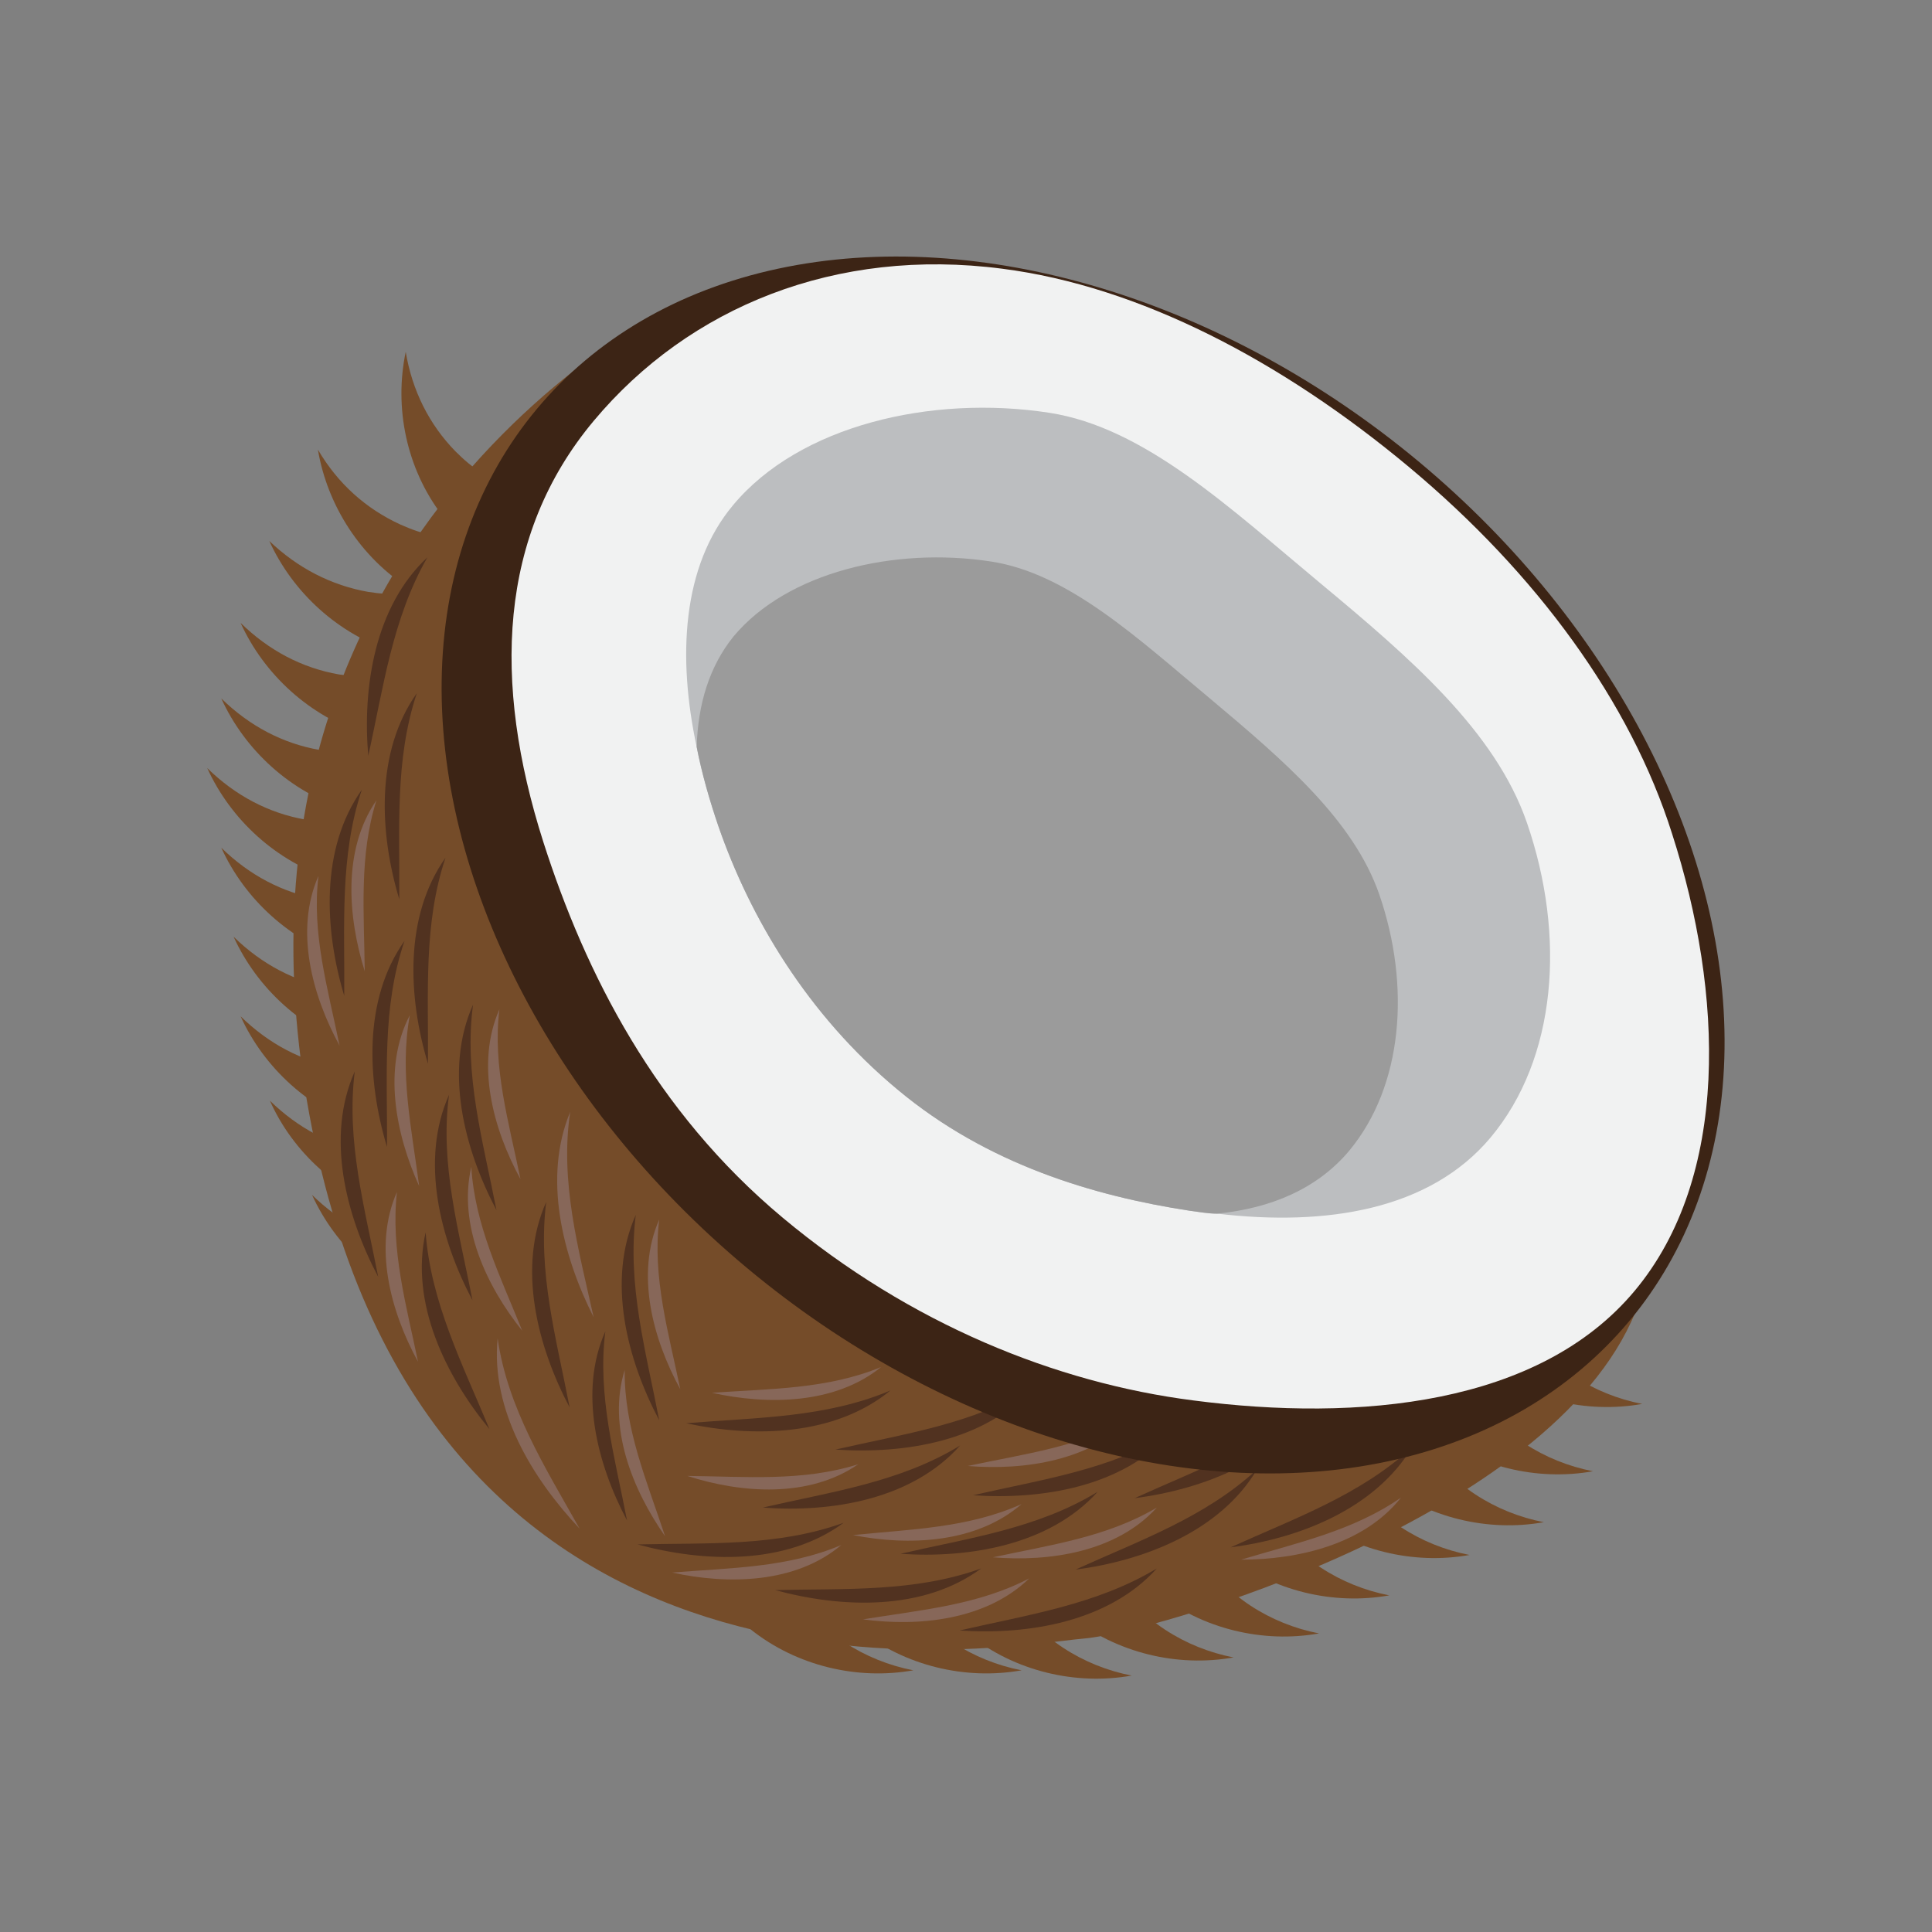 <?xml version="1.0" encoding="UTF-8"?> <svg xmlns="http://www.w3.org/2000/svg" xmlns:xlink="http://www.w3.org/1999/xlink" version="1.1" x="0px" y="0px" viewBox="0 0 33 33" style="enable-background:new 0 0 33 33;" xml:space="preserve"><rect x="0" y="0" width="33" height="33" fill="#808080" stroke="none"/> <style type="text/css"> .st0{display:none;opacity:0.4;} .st1{display:inline;fill:#FFF200;} .st2{fill:#27AAE1;} .st3{fill:#8DD1FF;} .st4{opacity:0.34;fill:#8B5E3C;} .st5{fill:#FFC373;} .st6{opacity:0.39;fill:#FFFFFF;} .st7{fill:#8B5E3C;} .st8{fill:#83532F;} .st9{fill:#A26A3A;} .st10{fill:#3B3000;} .st11{fill:#B2805B;} .st12{fill:#BE1E2D;} .st13{fill:none;} .st14{fill:none;stroke:#D85555;stroke-width:3;stroke-miterlimit:10;} .st15{fill:#E09E65;} .st16{fill:#B16F3D;} .st17{fill:none;stroke:#231F20;stroke-width:1.295;stroke-linejoin:round;stroke-miterlimit:10;} .st18{fill:#C98755;} .st19{fill:#B24646;} .st20{fill:#E8BAD4;} .st21{fill:none;stroke:#231F20;stroke-width:1.327;stroke-linejoin:round;stroke-miterlimit:10;} .st22{fill:#F47AA0;} .st23{fill:#FFEADC;} .st24{fill:#FCD6E8;} .st25{opacity:0.1;fill:#EC008C;} .st26{fill:#BA8443;} .st27{fill:#F7DBA4;} .st28{fill:#F9D9A5;} .st29{fill:#F4CF8E;} .st30{fill:#EAA96F;} .st31{opacity:0.63;fill:#EFBA8E;} .st32{fill:#773834;} .st33{opacity:0.13;fill:#773834;} .st34{fill:#BC7F3E;} .st35{opacity:0.47;fill:#A56832;} .st36{fill:#BFD848;} .st37{fill:#E3F277;} .st38{opacity:0.25;fill:#97A534;} .st39{fill:#8DEAFF;} .st40{fill:#7ACBD3;} .st41{fill:#FFFFFF;} .st42{fill:#BCBEC0;} .st43{fill:#D1D3D4;} .st44{fill:#FFB14A;} .st45{fill:#FFC165;} .st46{fill:#B6F5FF;} .st47{fill:#CFFAFF;} .st48{fill:#FFB133;} .st49{fill:#A8A8A8;} .st50{fill:#939598;} .st51{fill:#C97A32;} .st52{fill:#E28F2B;} .st53{fill:#AF6720;} .st54{fill:#8E5420;} .st55{fill:#E5891C;} .st56{fill:#EDA04C;} .st57{fill:#F49F42;} .st58{fill:#C97E2D;} .st59{fill:#F7C27C;} .st60{fill:#EAB260;} .st61{fill:#D39A4F;} .st62{fill:#4C2002;} .st63{fill:#5B2E10;} .st64{fill:#431C02;} .st65{fill:#50280E;} .st66{fill:#CE8041;} .st67{fill:#FDAA4E;} .st68{fill:#FFCB97;} .st69{fill:#D69136;} .st70{fill:#D17828;} .st71{fill:#D1443D;} .st72{fill:#FFDEDE;} .st73{fill:none;stroke:#BE1E2D;stroke-width:0.25;stroke-miterlimit:10;} .st74{opacity:0.12;fill:#FFFFFF;} .st75{fill:#B77930;} .st76{fill:#AD1212;} .st77{opacity:0.08;} .st78{fill:#FFF200;} .st79{fill:#754C29;} .st80{fill:#39B54A;} .st81{fill:#009444;} .st82{fill:#DDC55E;} .st83{fill:#FFE36E;} .st84{fill:#FFED9F;} .st85{fill:#E5B765;} .st86{fill:#FFDD92;} .st87{fill:#59371E;} .st88{fill:#845C3E;} .st89{fill:#FE608B;} .st90{opacity:0.49;fill:#FE477F;} .st91{opacity:0.11;} .st92{fill:#3F383A;} .st93{opacity:0.17;} .st94{fill:#FF9B50;} .st95{fill:#C17744;} .st96{fill:#8FB239;} .st97{opacity:0.38;fill:#FFF200;} .st98{fill:#A1C441;} .st99{fill:#49B74E;} .st100{fill:#2E9337;} .st101{fill:#BC7D2A;} .st102{fill:#F4D49D;} .st103{fill:#FBB040;} .st104{fill:#D3622A;} .st105{fill:#EF9050;} .st106{opacity:0.16;fill:#A54820;} .st107{enable-background:new ;} .st108{fill:#C9A361;} .st109{fill:#EFCB7D;} .st110{fill:#DDB972;} .st111{fill:#848484;} .st112{fill:#D8DBDA;} .st113{fill:#E7763A;} .st114{opacity:0.18;fill:none;stroke:#FFFFFF;stroke-width:0.761;stroke-miterlimit:10;} .st115{fill:#D36A3C;} .st116{fill:#B55737;} .st117{fill:#BF5732;} .st118{opacity:0.18;fill:#FBB040;} .st119{opacity:0.18;} .st120{fill:#009345;} .st121{fill:#EE4036;} .st122{fill:#37B34A;} .st123{fill:#FFFCC7;} .st124{fill:#DFCA2F;} .st125{fill:#BDD5E0;} .st126{fill:#FFE164;} .st127{fill:#D4F6FF;} .st128{fill:#DAEFF7;} .st129{fill:#F866D3;} .st130{fill:#FFB5EE;} .st131{fill:#FFC1F1;} .st132{fill:#F7941D;} .st133{opacity:0.61;fill:#FFFFFF;} .st134{fill:#F2E941;} .st135{fill:#FFF8A1;} .st136{fill:#FFF9B0;} .st137{fill:#671600;} .st138{fill:#704330;} .st139{fill:#704B3A;} .st140{fill:#113F0A;} .st141{fill:#C9E8C4;} .st142{fill:#E55353;} .st143{fill:#F27272;} .st144{fill:#231F20;} .st145{fill:#EF4136;} .st146{fill:#9DD2E0;} .st147{fill:#B8EDFF;} .st148{fill:#6BBF28;} .st149{opacity:0.4;fill:#FFFFFF;} .st150{fill:#E6E7E8;} .st151{fill:#FFE8AE;} .st152{fill:#7FC610;} .st153{fill:#FFC44D;} .st154{fill:#FF9935;} .st155{fill:#FFB069;} .st156{fill:#A86A33;} .st157{fill:#E2A3AA;} .st158{fill:#EFB4B9;} .st159{fill:#FFCACD;} .st160{opacity:0.36;fill:#D3949B;} .st161{fill:#FFDEE3;} .st162{fill:#C19056;} .st163{fill:#936431;} .st164{fill:#FAD8A8;} .st165{fill:#E1AF68;} .st166{fill:#E5C298;} .st167{fill:#2A9336;} .st168{fill:#9B6538;} .st169{fill:#FF7F00;} .st170{fill:#FFC897;} .st171{fill:#513220;} .st172{fill:#876759;} .st173{fill:#3C2415;} .st174{fill:#F1F2F2;} .st175{fill:#9B9B9B;} .st176{fill:#B76349;} .st177{fill:#9AC64E;} .st178{opacity:0.47;fill:#C9F281;} .st179{fill:#AFE260;} .st180{fill:#DAFF99;} .st181{fill:#84A045;} .st182{fill:#5D7224;} .st183{opacity:0.17;fill:#231F20;} .st184{fill:#A3513B;} .st185{fill:#AD4F36;} .st186{fill:#4F8C4C;} .st187{fill:#427033;} .st188{fill:none;stroke:#506023;stroke-width:0.929;stroke-miterlimit:10;} .st189{fill:#E4F9C2;} .st190{fill:#C2D3A1;} .st191{fill:#FF085B;} .st192{fill:#FFDCAE;} .st193{fill:#B5004A;} .st194{fill:#FF0B4B;} .st195{fill:#9B6432;} .st196{fill:#5C2D72;} .st197{fill:#693B89;} .st198{fill:#8958AF;} .st199{fill:#8DC63F;} .st200{fill:#2D4F82;} .st201{fill:#366A9F;} .st202{fill:#4A8ECF;} .st203{fill:#4F2D82;} .st204{fill:#56369F;} .st205{fill:#704ACF;} .st206{fill:#380957;} .st207{fill:#4B1B79;} .st208{fill:#773DB4;} .st209{fill:#A85218;} .st210{opacity:0.4;fill:#231F20;} .st211{fill:#7AA33A;} .st212{fill:none;stroke:#8DC63F;stroke-width:0.927;stroke-linecap:round;stroke-miterlimit:10;} .st213{fill:#C10000;} .st214{fill:#DB0000;} .st215{fill:#F10500;} .st216{fill:#994C17;} .st217{fill:#BC6022;} .st218{fill:#D37433;} .st219{fill:#834526;} .st220{fill:#784023;} .st221{fill:#945130;} .st222{fill:#A7633F;} .st223{fill:#A86518;} .st224{fill:#995D17;} .st225{fill:#BC7522;} .st226{fill:#D38933;} .st227{fill:#A86A18;} .st228{fill:#996217;} .st229{fill:#BC7A22;} .st230{fill:#D38F33;} .st231{fill:#1B631B;} .st232{fill:#E70012;} .st233{fill:#227522;} .st234{fill:#8E091F;} .st235{fill:#389638;} .st236{opacity:0.33;fill:#BC0826;} .st237{fill:#84B23B;} .st238{fill:#99CE46;} .st239{fill:#0465B7;} .st240{fill:#047BBC;} .st241{fill:#0E85C0;} .st242{fill:#049BE5;} .st243{fill:#06ADE7;} .st244{fill:#22B8EB;} .st245{fill:#199BE2;} .st246{fill:#27A2E5;} .st247{fill:#47ADE7;} .st248{fill:#25A1E3;} .st249{fill:#3CA7E5;} .st250{fill:#33A6E5;} .st251{fill:#42ADE8;} .st252{fill:#66B4E9;} .st253{fill:#C10220;} .st254{fill:#C4032B;} .st255{fill:#C91A3E;} .st256{fill:#E50F37;} .st257{fill:#E71644;} .st258{fill:#ED3159;} .st259{fill:#E62946;} .st260{fill:#E93551;} .st261{fill:#ED4B63;} .st262{fill:#E73350;} .st263{fill:#EB425C;} .st264{fill:#EA3E58;} .st265{fill:#ED4862;} .st266{fill:#F15C71;} .st267{fill:#996D4F;} .st268{fill:#774E32;} .st269{fill:#634029;} .st270{fill:#997462;} .st271{fill:#EA005F;} .st272{fill:#58CC63;} .st273{opacity:0.25;} .st274{fill:#CD1150;} .st275{fill:#CED154;} .st276{fill:#AF1549;} .st277{fill:#AAAA44;} .st278{fill:#7CA53A;} .st279{opacity:0.43;fill:#AF1549;} .st280{fill:#E7E9EB;} .st281{opacity:0.825;fill:#231F20;} .st282{opacity:0.499;fill:#231F20;} .st283{opacity:0.798;fill:#231F20;} .st284{opacity:0.486;fill:#231F20;} .st285{opacity:0.4;fill:#231F20;} .st286{opacity:0.575;fill:#231F20;} .st287{opacity:0.594;fill:#231F20;} .st288{opacity:0.756;fill:#231F20;} .st289{opacity:0.923;fill:#231F20;} .st290{opacity:0.327;fill:#231F20;} .st291{opacity:0.888;fill:#231F20;} .st292{opacity:0.635;fill:#231F20;} .st293{opacity:0.436;fill:#231F20;} .st294{opacity:0.934;fill:#231F20;} .st295{opacity:0.496;fill:#231F20;} .st296{opacity:0.442;fill:#231F20;} .st297{opacity:0.386;fill:#231F20;} .st298{opacity:0.432;fill:#231F20;} .st299{opacity:0.907;fill:#231F20;} .st300{opacity:0.719;fill:#231F20;} .st301{opacity:0.484;fill:#231F20;} .st302{opacity:0.44;fill:#231F20;} .st303{opacity:0.731;fill:#231F20;} .st304{opacity:0.4;fill:#231F20;} .st305{opacity:0.378;fill:#231F20;} .st306{opacity:0.782;fill:#231F20;} .st307{opacity:0.345;fill:#231F20;} .st308{opacity:0.801;fill:#231F20;} .st309{opacity:0.574;fill:#231F20;} .st310{opacity:0.364;fill:#231F20;} .st311{opacity:0.304;fill:#231F20;} .st312{fill:#FDC24E;} .st313{fill:#F2702E;} .st314{opacity:0.28;fill:#F07935;} .st315{opacity:0.17;fill:#F07935;} .st316{opacity:0.26;fill:#FFFFFF;} .st317{fill:#329E3B;} .st318{fill:#29872D;} .st319{fill:#48C14E;} .st320{fill:#FCBA00;} .st321{fill:#81EF84;} .st322{fill:#BA8511;} .st323{opacity:0.35;fill:#FFFFFF;} .st324{fill:#5CEA6A;} .st325{opacity:0.49;fill:#BA8511;} .st326{fill:#965F2D;} .st327{fill:#E296AC;} .st328{fill:#FFB3C5;} .st329{fill:#FFCCDB;} .st330{fill:#FFE6EE;} .st331{fill:#E2C7A3;} .st332{fill:#EFD7B4;} .st333{fill:#FFEBCA;} .st334{opacity:0.36;fill:#D3B894;} .st335{fill:#FFF0DE;} .st336{fill:#FF92D8;} .st337{fill:#E57FC6;} .st338{fill:#95D8F9;} .st339{fill:#4698BC;} .st340{fill:#ED1C24;} .st341{fill:#F73443;} .st342{fill:#FFDCA9;} .st343{fill:#E5C091;} .st344{opacity:0.46;fill:#C61724;} .st345{fill:#FFE8CA;} .st346{fill:none;stroke:#EC008C;stroke-width:0.25;stroke-linecap:round;stroke-linejoin:round;stroke-miterlimit:10;} .st347{fill:#F2C26B;} .st348{fill:#FFD88A;} .st349{fill:#E94C4B;} .st350{fill:#FFEBC4;} .st351{fill:#FFDB9C;} .st352{fill:#A4FCF1;} .st353{fill:#66C6BA;} .st354{fill:#FFE5AB;} .st355{fill:#FFDD88;} .st356{fill:#82E8DE;} .st357{fill:#CFFFF8;} .st358{fill:#D5FFBB;} .st359{fill:#CDF2B1;} .st360{fill:#B6D199;} .st361{fill:#FFFECC;} .st362{fill:#DCF7FF;} .st363{opacity:0.44;fill:#E5E2B1;} .st364{opacity:0.51;fill:#F1F2F2;} .st365{fill:none;stroke:#EC008C;stroke-width:0.28;stroke-linecap:round;stroke-linejoin:round;stroke-miterlimit:10;} .st366{fill:#B2D5D8;} .st367{fill:#CEEAEF;} .st368{fill:#CAFDFF;} .st369{fill:#76A033;} .st370{fill:#D63D3A;} .st371{fill:#BA2F2F;} .st372{fill:#F9524E;} .st373{fill:#BF870A;} .st374{fill:#FFE197;} .st375{fill:#FFD561;} .st376{fill:#BC7D0C;} .st377{fill:none;stroke:#EC008C;stroke-width:0.27;stroke-linecap:round;stroke-linejoin:round;stroke-miterlimit:10;} .st378{fill:#995C2E;} .st379{fill:#D9C882;} .st380{fill:#C1964C;} .st381{fill:none;stroke:#EC008C;stroke-width:0.224;stroke-linecap:round;stroke-linejoin:round;stroke-miterlimit:10;} .st382{opacity:0.21;} .st383{fill:#E0A94F;} .st384{fill:#EFBD65;} .st385{fill:#C99345;} .st386{fill:#FFD683;} .st387{opacity:0.19;} .st388{fill:#E5A370;} .st389{fill:#E6FAFF;} .st390{fill:#DD6524;} .st391{fill:#FFE7E6;} .st392{opacity:0.26;fill:#FFCFAE;} .st393{opacity:0.26;fill:none;stroke:#FFCFAE;stroke-width:0.538;stroke-linecap:round;stroke-miterlimit:10;} .st394{opacity:0.29;fill:#9B4823;} .st395{fill:#BD2F21;} .st396{fill:#9B4823;} .st397{fill:none;stroke:#D1443D;stroke-width:0.538;stroke-linecap:round;stroke-miterlimit:10;} .st398{fill:none;stroke:#EC008C;stroke-width:0.228;stroke-linecap:round;stroke-linejoin:round;stroke-miterlimit:10;} .st399{fill:#92278F;} .st400{fill:#E2A966;} .st401{fill:#8AE3FF;} .st402{fill:none;stroke:#EC008C;stroke-width:0.231;stroke-linecap:round;stroke-linejoin:round;stroke-miterlimit:10;} .st403{opacity:0.19;fill:#513C27;} .st404{opacity:0.27;fill:#FFFFFF;} .st405{fill:#3D2656;} .st406{fill:#55396D;} .st407{fill:#6F548C;} .st408{fill:#ABC441;} .st409{fill:#CEE069;} .st410{fill:#F45F5B;} .st411{fill:#9B3E3E;} .st412{opacity:0.98;fill:#F99564;} .st413{opacity:0.31;fill:#F99564;} .st414{opacity:0.836;fill:#F99564;} .st415{opacity:0.594;fill:#F99564;} .st416{opacity:0.335;fill:#F99564;} .st417{opacity:0.5;fill:#F99564;} .st418{opacity:0.329;fill:#F99564;} .st419{opacity:0.458;fill:#F99564;} .st420{opacity:0.828;fill:#F99564;} .st421{opacity:0.496;fill:#F99564;} .st422{opacity:0.324;fill:#F99564;} .st423{fill:#FF8585;} .st424{fill:#ED4559;} .st425{fill:#F45872;} .st426{fill:#B52342;} .st427{fill:#B55A41;} .st428{opacity:0.23;} .st429{fill:#D83F59;} .st430{fill:#CE324D;} .st431{fill:#FFFCEE;} .st432{fill:#E2D9B5;} .st433{opacity:0.35;} .st434{opacity:0.24;} .st435{fill:#773D30;} .st436{fill:#964636;} .st437{fill:url(#SVGID_1_);} .st438{opacity:0.93;fill:#FFFFFF;} .st439{opacity:0.11;fill:#FFFFFF;} .st440{opacity:0.13;fill:#721722;} .st441{fill:#7EAF31;} .st442{fill:#FFBE71;} .st443{fill:#FF9022;} .st444{fill:#D66316;} .st445{fill:#3F1D47;} .st446{fill:#77394E;} .st447{opacity:0.16;fill:#231F20;} .st448{opacity:0.15;fill:#FFFFFF;} .st449{fill:#D68F27;} .st450{opacity:0.17;fill:#5FDD6B;} .st451{opacity:0.18;fill:#231F20;} .st452{fill:#6B3259;} .st453{fill:#FF5A7A;} .st454{fill:#FFE088;} .st455{fill:none;stroke:#CC9305;stroke-width:0.358;stroke-miterlimit:10;} .st456{fill:#7F4455;} .st457{fill:#A6D15D;} .st458{fill:#79A534;} .st459{opacity:0.39;fill:#7A3A2B;} .st460{fill:#85CEE0;} .st461{fill:#A5E2F2;} .st462{fill:#BEF0FC;} .st463{opacity:0.47;fill:#76BCCC;} .st464{fill:#FDFFEE;} .st465{opacity:0.68;fill:#B2B2A6;} .st466{opacity:0.56;fill:#FFFFFF;} .st467{fill:#59B565;} .st468{fill:#2F9037;} .st469{opacity:0.49;fill:#B2B2A6;} .st470{fill:#C1C1C1;} .st471{fill:#FFCCE3;} .st472{fill:#FFE9F4;} .st473{opacity:0.4;fill:#C69DB3;} .st474{fill:#DDC6B6;} .st475{fill:#FFF5EE;} .st476{fill:#F4E200;} .st477{opacity:0.16;fill:#C9B32F;} .st478{fill:#A4C232;} .st479{opacity:0.16;} .st480{fill:#89933F;} .st481{fill:#ACBF40;} .st482{fill:#EDF1D5;} .st483{fill:#ACB35B;} .st484{opacity:0.43;fill:#D36705;} .st485{fill:#FFE8C7;} .st486{fill:#A97C50;} .st487{fill:#78A333;} .st488{fill:#ADE555;} .st489{fill:#DD6F1D;} .st490{fill:#603913;} .st491{fill:#A1BCC4;} .st492{fill:#ADDD62;} .st493{opacity:0.24;fill:#FFFFFF;} .st494{opacity:0.18;fill:#526268;} .st495{fill:#DCFC97;} .st496{fill:#DD7B4A;} .st497{fill:#DD8F4A;} .st498{fill:#359B3F;} .st499{fill:#39B549;} .st500{fill:#006838;} .st501{fill:#F98512;} .st502{opacity:0.4;fill:#F7963E;} .st503{opacity:0.39;fill:#F7963E;} .st504{opacity:0.1;fill:#9B4719;} .st505{opacity:0.46;fill:#843E1A;} .st506{fill:#874112;} .st507{fill:#FFF9DE;} .st508{fill:#CEC49B;} .st509{fill:#FFBED8;} .st510{fill:#EAA4C3;} .st511{opacity:0.07;} .st512{fill:#231F22;} .st513{fill:#AA5217;} .st514{fill:#FF8A29;} .st515{fill:none;stroke:#F9A15F;stroke-width:0.986;stroke-linecap:round;stroke-linejoin:round;stroke-miterlimit:10;} .st516{fill:#E27727;} .st517{opacity:0.33;fill:none;stroke:#AA5217;stroke-width:0.986;stroke-linecap:round;stroke-linejoin:round;stroke-miterlimit:10;} .st518{fill:#894619;} .st519{fill:#BF5E16;} .st520{opacity:0.4;fill:#603111;} .st521{fill:#AA5115;} .st522{fill:#A06135;} .st523{fill:none;stroke:#F4AE7F;stroke-width:0.976;stroke-linecap:round;stroke-miterlimit:10;} .st524{fill:#1E1E1E;} .st525{fill:#333333;} .st526{opacity:0.29;fill:#FFFFFF;} .st527{fill:#9CFF00;} .st528{fill:#C5E1EA;} .st529{opacity:0.11;fill:#1E353A;} .st530{opacity:0.24;fill:#1E353A;} .st531{fill:#D4EFF9;} .st532{opacity:0.38;fill:#EEFDFF;} .st533{fill:none;stroke:#8FB239;stroke-width:0.5;stroke-linecap:round;stroke-miterlimit:10;} .st534{fill:none;stroke:#8FB239;stroke-width:0.25;stroke-linecap:round;stroke-miterlimit:10;} .st535{fill:#EAE49D;} .st536{fill:#FFFCBB;} .st537{fill:#FFFDDE;} .st538{fill:#7C962C;} .st539{fill:none;stroke:#8FB239;stroke-width:0.207;stroke-linecap:round;stroke-miterlimit:10;} .st540{fill:none;stroke:#8FB239;stroke-width:0.139;stroke-linecap:round;stroke-miterlimit:10;} .st541{fill:none;stroke:#8FB239;stroke-width:0.143;stroke-linecap:round;stroke-miterlimit:10;} .st542{fill:#46AF78;} .st543{opacity:0.25;fill:#3C8E74;} .st544{fill:#3C8E74;} .st545{opacity:0.25;fill:#2C7059;} .st546{fill:#58C489;} .st547{opacity:0.25;fill:#6BF99A;} .st548{fill:#3C9160;} .st549{opacity:0.33;fill:#30754C;} .st550{fill:#E3AE6A;} .st551{fill:#C88541;} .st552{opacity:0.26;fill:#C88541;} .st553{opacity:0.19;fill:#FFFFFF;} .st554{fill:#A55832;} .st555{fill:#8E4B39;} .st556{fill:#72392E;} .st557{fill:#E8A364;} .st558{fill:#7F452B;} .st559{fill:#30002F;} .st560{fill:#300331;} .st561{fill:#300F37;} .st562{fill:#300E46;} .st563{fill:#30164A;} .st564{fill:#382450;} .st565{fill:#32194A;} .st566{fill:#391F4D;} .st567{fill:#4A2B52;} .st568{fill:#391E4C;} .st569{fill:#442750;} .st570{fill:#40234F;} .st571{fill:#472A52;} .st572{fill:#553356;} .st573{fill:#72260C;} .st574{fill:#D3ECF2;} .st575{fill:#FBB040;stroke:#FFDC83;stroke-width:0.587;stroke-miterlimit:10;} .st576{fill:#D88D2A;} .st577{opacity:0.2;fill:#44180C;} .st578{fill:none;stroke:#E6993D;stroke-width:1.5;stroke-miterlimit:10;} .st579{fill:#FFC76C;} .st580{fill:none;stroke:#FFAE0B;stroke-width:0.5;stroke-miterlimit:10;} .st581{fill:#C18440;} .st582{fill:#359B68;} .st583{fill:#39B57B;} .st584{fill:#006862;} .st585{fill:#EAA700;} .st586{fill:#EBBC00;} .st587{fill:#371F13;} .st588{fill:#583011;} .st589{fill:#EBC447;} .st590{fill:#5E4333;} .st591{fill:#FEB500;} .st592{fill:#FFCC00;} .st593{fill:#3C2115;} .st594{fill:#FFD54D;} .st595{fill:#FEC600;} .st596{fill:#FFDD00;} .st597{fill:#FFE14D;} .st598{fill:#664C37;} .st599{fill:#826450;} .st600{fill:#702121;} .st601{fill:#EF1500;} .st602{fill:#601D19;} .st603{fill:#2BB673;} .st604{fill:none;stroke:#2BB673;stroke-linecap:round;stroke-linejoin:round;stroke-miterlimit:10;} .st605{fill:#E5625E;} .st606{fill:#AA2F2D;} .st607{fill:none;stroke:#2BB673;stroke-width:0.276;stroke-linecap:round;stroke-linejoin:round;stroke-miterlimit:10;} .st608{fill:#4D4924;} .st609{fill:#F9FAF7;} .st610{fill:#D3A82F;} .st611{fill:#FFCF34;} .st612{opacity:0.14;fill:#231F20;} .st613{opacity:0.14;fill:#FFFFFF;} .st614{fill:#605B36;} .st615{fill:#E1E9F4;} .st616{fill:none;stroke:#FFFFFF;stroke-width:0.229;stroke-miterlimit:10;} .st617{fill:#602D2F;} .st618{fill:#350E16;} .st619{opacity:0.22;fill:#350E16;} .st620{fill:#C3CAD1;} .st621{fill:#E8C258;} .st622{fill:#FFDA66;} .st623{fill:#FFE69F;} .st624{fill:#267F2F;} .st625{fill:#E90004;} .st626{fill:#C4000A;} .st627{fill:#F9ED32;} .st628{opacity:0.18;fill:#9B0E1F;} .st629{fill:#AA7322;} .st630{fill:#B7832E;} .st631{fill:#F4DE11;} .st632{fill:#FFF599;} .st633{display:none;} .st634{display:inline;fill:none;stroke:#EC008C;stroke-width:0.25;stroke-linecap:round;stroke-linejoin:round;stroke-miterlimit:10;} </style> <g id="Layer_22"> </g> <g id="Layer_1"> <g id="Layer_31" class="st0"> <rect x="4.64" y="5" class="st1" width="23.72" height="23"></rect> </g> <g id="Layer_35"> </g> <g id="Layer_34"> </g> </g> <g id="Layer_14"> </g> <g id="Layer_4"> </g> <g id="Layer_5"> </g> <g id="Border"> </g> <g id="Layer_11"> </g> <g id="Layer_7"> </g> <g id="Layer_9"> </g> <g id="Layer_10"> </g> <g id="Layer_8"> </g> <g id="Layer_6"> </g> <g id="Layer_13"> </g> <g id="Layer_12"> </g> <g id="Layer_15"> </g> <g id="Layer_16"> </g> <g id="Layer_17"> <g> <g> <path class="st79" d="M13.58,27.18c0.41,0.7,1.19,1.19,2.02,1.35c-0.95,0.17-1.99-0.07-2.78-0.7 C12.82,27.83,13.58,27.18,13.58,27.18L13.58,27.18z"></path> </g> <g> <path class="st79" d="M15.43,27.18c0.41,0.7,1.19,1.19,2.02,1.35c-0.95,0.17-1.99-0.07-2.78-0.7 C14.67,27.83,15.43,27.18,15.43,27.18L15.43,27.18z"></path> </g> <g> <path class="st79" d="M17.31,27.27c0.41,0.7,1.19,1.19,2.02,1.35c-0.95,0.17-1.99-0.07-2.78-0.7 C16.55,27.92,17.31,27.27,17.31,27.27L17.31,27.27z"></path> </g> <g> <path class="st79" d="M19.05,26.96c0.41,0.7,1.19,1.19,2.02,1.35c-0.95,0.17-1.99-0.07-2.78-0.7 C18.29,27.61,19.05,26.96,19.05,26.96L19.05,26.96z"></path> </g> <g> <path class="st79" d="M20.51,26.55c0.41,0.7,1.19,1.19,2.02,1.35c-0.95,0.17-1.99-0.07-2.78-0.7 C19.75,27.21,20.51,26.55,20.51,26.55L20.51,26.55z"></path> </g> <g> <path class="st79" d="M21.71,25.9c0.41,0.7,1.19,1.19,2.02,1.35c-0.95,0.17-1.99-0.07-2.78-0.7 C20.95,26.55,21.71,25.9,21.71,25.9L21.71,25.9z"></path> </g> <g> <path class="st79" d="M23.08,25.21c0.41,0.7,1.19,1.19,2.02,1.35c-0.95,0.17-1.99-0.07-2.78-0.7 C22.32,25.87,23.08,25.21,23.08,25.21L23.08,25.21z"></path> </g> <g> <path class="st79" d="M24.35,24.65c0.41,0.7,1.19,1.19,2.02,1.35c-0.95,0.17-1.99-0.07-2.78-0.7 C23.59,25.3,24.35,24.65,24.35,24.65L24.35,24.65z"></path> </g> <g> <path class="st79" d="M25.19,23.78c0.41,0.7,1.19,1.19,2.02,1.35c-0.95,0.17-1.99-0.07-2.78-0.7 C24.43,24.44,25.19,23.78,25.19,23.78L25.19,23.78z"></path> </g> <g> <path class="st79" d="M26.03,22.63c0.41,0.7,1.19,1.19,2.02,1.35c-0.95,0.17-1.99-0.07-2.78-0.7 C25.27,23.28,26.03,22.63,26.03,22.63L26.03,22.63z"></path> </g> <g> <path class="st79" d="M9.63,25.35c-0.96-0.3-1.74-1.02-2.14-1.9c0.48,0.47,1.05,0.77,1.68,0.88c0.19,0.03,0.42,0.05,0.56,0.03 L9.63,25.35L9.63,25.35z"></path> </g> <g> <path class="st79" d="M8.59,23.82c-0.96-0.3-1.74-1.02-2.14-1.9c0.48,0.47,1.05,0.77,1.68,0.88c0.19,0.03,0.42,0.05,0.56,0.03 L8.59,23.82L8.59,23.82z"></path> </g> <g> <path class="st79" d="M7.47,22.31c-0.96-0.3-1.74-1.02-2.14-1.9c0.48,0.47,1.05,0.77,1.68,0.88c0.19,0.03,0.42,0.05,0.56,0.03 L7.47,22.31L7.47,22.31z"></path> </g> <g> <path class="st79" d="M6.74,20.7C5.79,20.4,5,19.68,4.61,18.8c0.48,0.47,1.05,0.77,1.68,0.88c0.19,0.03,0.42,0.05,0.56,0.03 L6.74,20.7L6.74,20.7z"></path> </g> <g> <path class="st79" d="M6.25,19.26c-0.96-0.3-1.74-1.02-2.14-1.9c0.48,0.47,1.05,0.77,1.68,0.88c0.19,0.03,0.42,0.05,0.56,0.03 L6.25,19.26L6.25,19.26z"></path> </g> <g> <path class="st79" d="M6.13,17.9c-0.96-0.3-1.74-1.02-2.14-1.9c0.48,0.47,1.05,0.77,1.68,0.88c0.19,0.03,0.42,0.05,0.56,0.03 L6.13,17.9L6.13,17.9z"></path> </g> <g> <path class="st79" d="M5.92,16.38c-0.96-0.3-1.74-1.02-2.14-1.9c0.48,0.47,1.05,0.77,1.68,0.88c0.19,0.03,0.42,0.05,0.56,0.03 L5.92,16.38L5.92,16.38z"></path> </g> <g> <path class="st79" d="M5.68,15.02c-0.96-0.3-1.74-1.02-2.14-1.9c0.48,0.47,1.05,0.77,1.68,0.88c0.19,0.03,0.42,0.05,0.56,0.03 L5.68,15.02L5.68,15.02z"></path> </g> <g> <path class="st79" d="M5.92,13.83c-0.96-0.3-1.74-1.02-2.14-1.9c0.48,0.47,1.05,0.77,1.68,0.88c0.19,0.03,0.42,0.05,0.56,0.03 L5.92,13.83L5.92,13.83z"></path> </g> <g> <path class="st79" d="M6.25,12.54c-0.96-0.3-1.74-1.02-2.14-1.9c0.48,0.47,1.05,0.77,1.68,0.88c0.19,0.03,0.42,0.05,0.56,0.03 L6.25,12.54L6.25,12.54z"></path> </g> <g> <path class="st79" d="M6.74,11.14c-0.96-0.3-1.74-1.02-2.14-1.9C5.08,9.7,5.66,10,6.29,10.11c0.19,0.03,0.42,0.05,0.56,0.03 L6.74,11.14L6.74,11.14z"></path> </g> <g> <path class="st79" d="M7.01,10.06C6.16,9.53,5.59,8.63,5.43,7.68c0.34,0.58,0.82,1.01,1.41,1.28c0.18,0.08,0.39,0.16,0.54,0.17 L7.01,10.06L7.01,10.06z"></path> </g> <g> <path class="st79" d="M7.55,8.8C6.94,8,6.73,6.96,6.93,6.01c0.11,0.66,0.4,1.24,0.85,1.7c0.14,0.14,0.31,0.29,0.44,0.35L7.55,8.8 L7.55,8.8z"></path> </g> <path class="st79" d="M11.69,5.11c0,0-8.53,3.97-6.31,14.41s11.98,8.56,13.11,8.47c1.14-0.08,8-2.05,9.44-5.57 c1.44-3.53-11.29-11.79-11.29-11.79L11.69,5.11z"></path> <g> <path class="st171" d="M6.46,21.81c-0.55-1.04-0.9-2.39-0.4-3.51C5.91,19.49,6.23,20.63,6.46,21.81L6.46,21.81z"></path> </g> <g> <path class="st171" d="M6.61,19.59c-0.34-1.13-0.41-2.52,0.3-3.52C6.52,17.21,6.62,18.38,6.61,19.59L6.61,19.59z"></path> </g> <g> <path class="st171" d="M5.88,17.01c-0.34-1.13-0.41-2.52,0.3-3.52C5.8,14.63,5.89,15.81,5.88,17.01L5.88,17.01z"></path> </g> <g> <path class="st171" d="M6.82,15.36c-0.34-1.13-0.41-2.52,0.3-3.52C6.74,12.98,6.83,14.15,6.82,15.36L6.82,15.36z"></path> </g> <g> <path class="st171" d="M6.29,12.91c-0.1-1.17,0.11-2.55,1.01-3.39C6.7,10.57,6.55,11.74,6.29,12.91L6.29,12.91z"></path> </g> <g> <path class="st172" d="M6.23,16.59c-0.29-0.93-0.38-2.08,0.2-2.92C6.13,14.62,6.22,15.6,6.23,16.59L6.23,16.59z"></path> </g> <g> <path class="st172" d="M8.89,20.14c-0.47-0.86-0.77-1.97-0.36-2.9C8.41,18.22,8.69,19.16,8.89,20.14L8.89,20.14z"></path> </g> <g> <path class="st172" d="M5.8,17.86c-0.47-0.86-0.77-1.97-0.36-2.9C5.32,15.94,5.6,16.88,5.8,17.86L5.8,17.86z"></path> </g> <g> <path class="st172" d="M7.14,23.26c-0.47-0.86-0.77-1.97-0.36-2.9C6.67,21.35,6.94,22.29,7.14,23.26L7.14,23.26z"></path> </g> <g> <path class="st172" d="M7.16,20.26C6.76,19.38,6.53,18.24,7,17.34C6.82,18.32,7.03,19.27,7.16,20.26L7.16,20.26z"></path> </g> <g> <path class="st172" d="M11.62,23.73c-0.47-0.86-0.77-1.97-0.36-2.9C11.14,21.82,11.42,22.76,11.62,23.73L11.62,23.73z"></path> </g> <g> <path class="st172" d="M11.36,26.24c-0.56-0.8-0.99-1.87-0.69-2.84C10.66,24.4,11.05,25.3,11.36,26.24L11.36,26.24z"></path> </g> <g> <path class="st172" d="M11.48,26.86c0.99-0.08,1.97-0.08,2.89-0.47C13.59,27.05,12.43,27.07,11.48,26.86L11.48,26.86z"></path> </g> <g> <path class="st172" d="M16.53,25.04c0.98-0.21,1.95-0.33,2.81-0.83C18.64,24.95,17.5,25.12,16.53,25.04L16.53,25.04z"></path> </g> <g> <path class="st172" d="M12.16,23.79c0.99-0.07,1.97-0.06,2.89-0.44C14.26,23.99,13.11,24,12.16,23.79L12.16,23.79z"></path> </g> <g> <path class="st172" d="M11.74,25.21c1,0.01,1.97,0.1,2.92-0.2C13.82,25.59,12.67,25.51,11.74,25.21L11.74,25.21z"></path> </g> <g> <path class="st172" d="M14.57,26.22c0.99-0.1,1.97-0.12,2.88-0.53C16.68,26.36,15.52,26.41,14.57,26.22L14.57,26.22z"></path> </g> <g> <path class="st172" d="M14.74,27.66c0.98-0.16,1.96-0.24,2.84-0.7C16.85,27.67,15.7,27.79,14.74,27.66L14.74,27.66z"></path> </g> <g> <path class="st172" d="M16.96,26.6c0.97-0.21,1.94-0.34,2.8-0.85C19.07,26.51,17.93,26.68,16.96,26.6L16.96,26.6z"></path> </g> <g> <path class="st172" d="M21.2,26.64c0.96-0.29,1.91-0.49,2.73-1.06C23.3,26.38,22.17,26.64,21.2,26.64L21.2,26.64z"></path> </g> <g> <path class="st172" d="M8.92,22.73c-0.61-0.76-1.1-1.8-0.87-2.8C8.11,20.93,8.55,21.81,8.92,22.73L8.92,22.73z"></path> </g> <g> <path class="st171" d="M7.31,18.17c-0.34-1.13-0.41-2.52,0.3-3.52C7.23,15.78,7.32,16.96,7.31,18.17L7.31,18.17z"></path> </g> <g> <path class="st171" d="M8.36,24.41c-0.75-0.91-1.36-2.16-1.09-3.36C7.36,22.25,7.9,23.3,8.36,24.41L8.36,24.41z"></path> </g> <g> <path class="st171" d="M8.07,22.21c-0.55-1.04-0.9-2.39-0.4-3.51C7.51,19.89,7.84,21.02,8.07,22.21L8.07,22.21z"></path> </g> <g> <path class="st171" d="M8.48,20.67c-0.55-1.04-0.9-2.39-0.4-3.51C7.92,18.35,8.25,19.49,8.48,20.67L8.48,20.67z"></path> </g> <g> <path class="st172" d="M9.9,26.11c-0.81-0.86-1.52-2.03-1.4-3.25C8.67,24.05,9.31,25.06,9.9,26.11L9.9,26.11z"></path> </g> <g> <path class="st171" d="M9.73,24.04c-0.55-1.04-0.9-2.39-0.4-3.51C9.18,21.72,9.5,22.85,9.73,24.04L9.73,24.04z"></path> </g> <g> <path class="st171" d="M11.72,24.31c1.2-0.1,2.38-0.09,3.49-0.56C14.26,24.53,12.87,24.56,11.72,24.31L11.72,24.31z"></path> </g> <g> <path class="st171" d="M11.26,24.26c-0.55-1.04-0.9-2.39-0.4-3.51C10.71,21.94,11.03,23.07,11.26,24.26L11.26,24.26z"></path> </g> <g> <path class="st171" d="M10.71,25.97c-0.51-0.96-0.83-2.2-0.37-3.23C10.2,23.83,10.5,24.88,10.71,25.97L10.71,25.97z"></path> </g> <g> <path class="st172" d="M10.14,22.5c-0.53-1.05-0.87-2.38-0.4-3.51C9.56,20.18,9.88,21.33,10.14,22.5L10.14,22.5z"></path> </g> <g> <path class="st171" d="M16.39,27.85c1.17-0.27,2.34-0.44,3.37-1.06C18.94,27.7,17.57,27.93,16.39,27.85L16.39,27.85z"></path> </g> <g> <path class="st171" d="M18.37,26.81c1.1-0.5,2.21-0.89,3.1-1.71C20.84,26.16,19.53,26.66,18.37,26.81L18.37,26.81z"></path> </g> <g> <path class="st171" d="M21.02,26.43c1.1-0.5,2.21-0.89,3.1-1.71C23.48,25.78,22.18,26.28,21.02,26.43L21.02,26.43z"></path> </g> <g> <path class="st171" d="M22.15,24.9c1.1-0.5,2.21-0.89,3.1-1.71C24.62,24.25,23.31,24.75,22.15,24.9L22.15,24.9z"></path> </g> <g> <path class="st171" d="M24.59,24.39c0.97-0.71,1.98-1.32,2.69-2.3C26.88,23.26,25.71,24.01,24.59,24.39L24.59,24.39z"></path> </g> <g> <path class="st171" d="M19.38,25.59c1.1-0.5,2.21-0.89,3.1-1.71C21.85,24.94,20.55,25.44,19.38,25.59L19.38,25.59z"></path> </g> <g> <path class="st171" d="M13.24,27.16c1.2-0.03,2.38,0.04,3.52-0.37C15.77,27.52,14.38,27.47,13.24,27.16L13.24,27.16z"></path> </g> <g> <path class="st171" d="M15.38,26.54c1.17-0.27,2.34-0.43,3.37-1.06C17.93,26.39,16.56,26.62,15.38,26.54L15.38,26.54z"></path> </g> <g> <path class="st171" d="M16.62,25.54c1.17-0.27,2.34-0.43,3.37-1.06C19.17,25.4,17.79,25.62,16.62,25.54L16.62,25.54z"></path> </g> <g> <path class="st171" d="M10.89,26.38c1.2-0.03,2.38,0.04,3.52-0.37C13.42,26.74,12.03,26.69,10.89,26.38L10.89,26.38z"></path> </g> <g> <path class="st171" d="M13.03,25.75c1.17-0.27,2.34-0.43,3.37-1.06C15.58,25.61,14.21,25.84,13.03,25.75L13.03,25.75z"></path> </g> <g> <path class="st171" d="M14.27,24.76c1.17-0.27,2.34-0.43,3.37-1.06C16.82,24.62,15.45,24.84,14.27,24.76L14.27,24.76z"></path> </g> <ellipse transform="matrix(0.641 -0.768 0.768 0.641 -4.703 19.501)" class="st173" cx="18.49" cy="14.78" rx="8.96" ry="12.15"></ellipse> <g> <path class="st174" d="M27.92,22.05c-1.63,1.95-4.7,2.24-7.54,1.87c-2.34-0.3-4.83-1.3-7.01-3.12c-2.18-1.82-3.37-4.17-4.09-6.42 c-0.87-2.73-0.77-5.24,0.86-7.19c1.63-1.95,4.14-2.97,6.98-2.6c2.34,0.3,4.77,1.57,6.95,3.39c2.18,1.82,3.78,4.01,4.49,6.26 C29.44,16.97,29.55,20.1,27.92,22.05z"></path> </g> <path class="st42" d="M25.46,19.43c-1.04,1.24-2.81,1.52-4.67,1.3c-0.16,0-0.31-0.03-0.47-0.05c-1.63-0.25-3.46-0.79-4.99-2.07 c-1.54-1.28-2.52-2.94-3.06-4.5c-0.15-0.44-0.28-0.89-0.37-1.35c-0.33-1.54-0.25-3.09,0.62-4.13c1.13-1.36,3.38-1.89,5.4-1.58 c1.63,0.25,3.09,1.63,4.63,2.91c1.54,1.28,2.99,2.53,3.53,4.09C26.75,15.99,26.59,18.08,25.46,19.43z"></path> <path class="st175" d="M23.05,19.65c-0.55,0.66-1.35,0.99-2.26,1.08c-0.16,0-0.31-0.03-0.47-0.05c-1.63-0.25-3.46-0.79-4.99-2.07 c-1.54-1.28-2.52-2.94-3.06-4.5c-0.15-0.44-0.28-0.89-0.37-1.35c0.02-0.72,0.21-1.37,0.63-1.89c0.92-1.1,2.75-1.53,4.39-1.28 c1.33,0.2,2.52,1.32,3.77,2.36c1.25,1.05,2.43,2.06,2.87,3.33C24.1,16.85,23.96,18.55,23.05,19.65z"></path> </g> </g> <g id="Layer_18"> </g> <g id="Layer_19"> </g> <g id="Layer_24"> </g> <g id="Layer_29"> </g> <g id="Layer_21"> </g> <g id="Layer_27"> </g> <g id="Layer_23"> </g> <g id="Layer_20"> </g> <g id="Layer_25"> </g> <g id="Layer_26"> </g> <g id="Layer_28"> </g> <g id="Layer_3"> </g> <g id="Layer_32"> </g> <g id="Layer_33"> </g> <g id="BORDER" class="st633"> <path class="st634" d="M1.5,1.5v30h30v-30H1.5z"></path> </g> </svg> 
